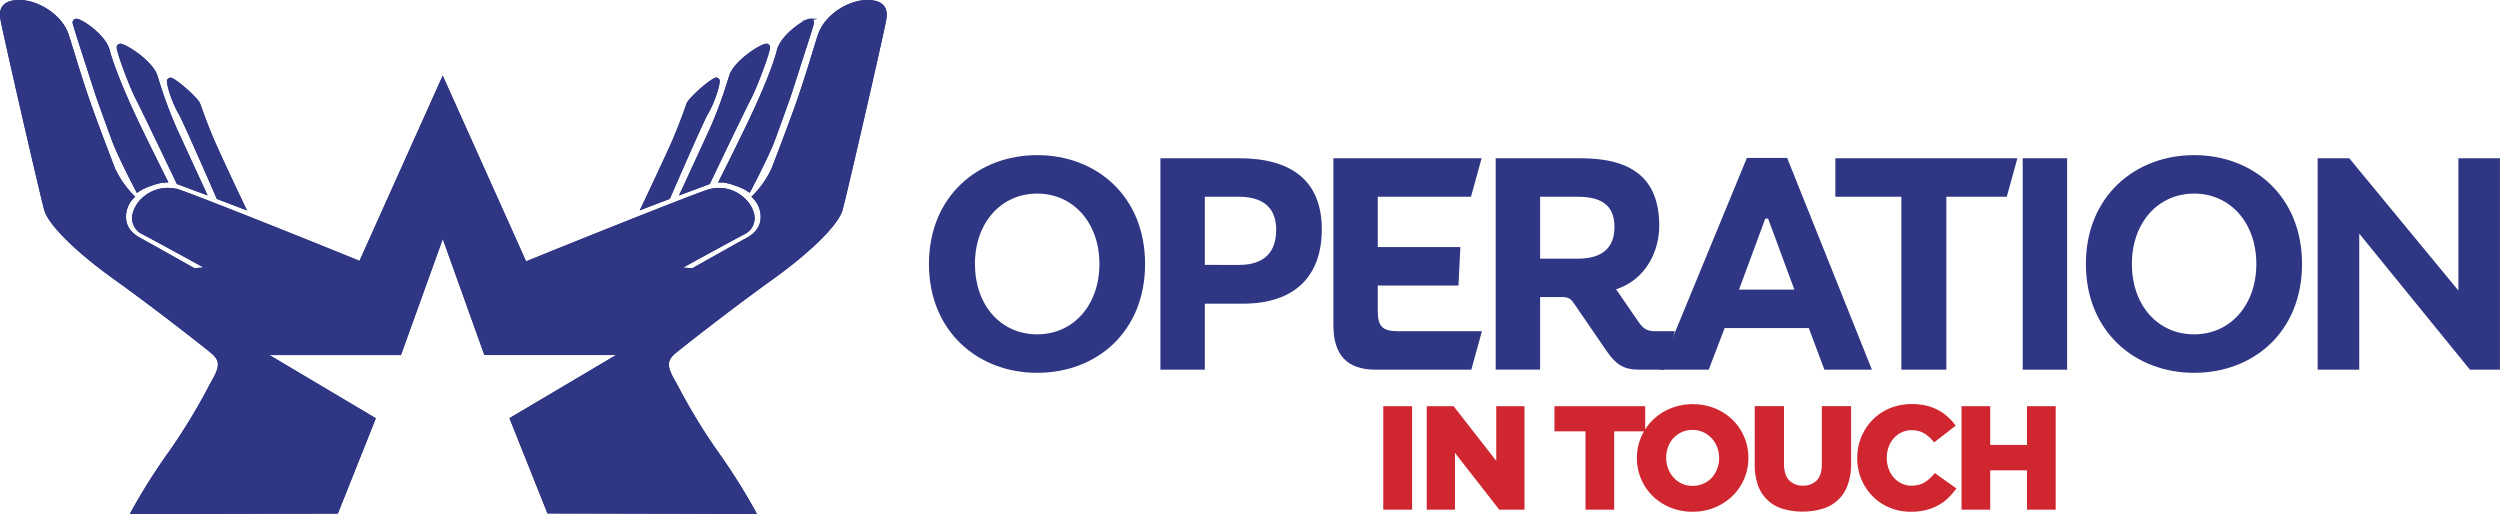 <?xml version="1.0" encoding="utf-8"?><svg xmlns="http://www.w3.org/2000/svg" width="1117.02" height="229.68" viewBox="0 0 1117.02 229.68"><defs><style>.cls-1,.cls-2{fill:#2f3684;}.cls-2{stroke:#2f3684;stroke-miterlimit:10;stroke-width:0.99px;}.cls-3{fill:#cf2630;}</style></defs><title>logo horizontal</title><g id="Layer_2" data-name="Layer 2"><g id="star2"><g id="Hands2"><path class="cls-1" d="M288,90.54c1.95-4.12,7-14.74,11.24-24.11,3.53-7.7,6.06-14.75,7.28-18.13l.11-.33c.33-.91.54-1.49.64-1.72.94-2.18,10.7-11,12.68-11h.36l.37.27a1.09,1.09,0,0,1,.37.84c0,2-2,9-5.26,14.52-1.26,2.17-7.06,15.06-16.32,36.3l-.42,1-.16.38L286.79,93.1Z"/><path class="cls-1" d="M320.16,35.7l.24.17a.63.63,0,0,1,.17.43c0,1.85-2,8.84-5.2,14.27-2.18,3.76-16.62,37-16.77,37.34l-.08.2L287.77,92.2l.54-1.13c.06-.13,6.19-13,11.4-24.43,3.58-7.84,6.11-14.92,7.34-18.32.36-1,.59-1.64.68-1.87,1-2.31,10.65-10.75,12.23-10.75h.2m.32-1H320c-2.21,0-12.08,8.88-13.14,11.34-.11.27-.32.86-.68,1.84l0,.09-.05.14c-1.21,3.38-3.74,10.41-7.26,18.11-4.3,9.4-9.3,20-11.25,24.12l-.15.3-.53,1.12L285.8,94l2.32-.88L298.88,89l.4-.16.17-.4.08-.2h0s.14-.34.39-.91c9.26-21.25,15.06-34.13,16.31-36.3,3.31-5.6,5.33-12.75,5.33-14.77a1.56,1.56,0,0,0-.45-1.12l-.06-.07-.08,0-.24-.17-.25-.18Z"/><path class="cls-2" d="M320,36.2c.07,0,.11,0,.11.1,0,1.8-2.09,8.8-5.13,14-2.22,3.83-16.76,37.38-16.76,37.38l-9.39,3.58s6.14-12.93,11.41-24.44c4.66-10.19,7.6-19.26,8-20.2C309.36,44.17,318.87,36.2,320,36.2m0-1c-1.79,0-11.51,8.46-12.67,11-.11.24-.3.75-.71,1.9-1.22,3.4-3.75,10.46-7.32,18.28-5.2,11.38-11.34,24.3-11.4,24.43l-1.07,2.24,2.31-.88,9.4-3.58.39-.15.17-.38c.15-.33,14.57-33.55,16.74-37.28,3-5.14,5.25-12.36,5.26-14.53a1.09,1.09,0,0,0-.31-.78,1.16,1.16,0,0,0-.79-.32Z"/><path class="cls-1" d="M305.39,84.21c.07-.15,7.33-15.84,12.52-27.22a199.38,199.38,0,0,0,7.85-21.37l.24-.76c.37-1.14.52-1.61.62-1.83,3-6.53,13.64-13,15.76-13h0a1.2,1.2,0,0,1,.85.33l.31.3v.5c0,2.21-5.85,17.87-8.57,22.94-1.76,3.29-12.51,25.73-16.56,34.18-.91,1.91-1.48,3.09-1.51,3.15l-.17.35-12.43,4.62Z"/><path class="cls-1" d="M342.43,20.56a.7.7,0,0,1,.47.19l.15.15v.29c0,1.94-5.68,17.44-8.51,22.71-2.16,4.05-17.9,37-18.07,37.33l-.09.18L305.3,85.53l.53-1.1s7.28-15.72,12.53-27.23a197.24,197.24,0,0,0,7.88-21.44c.5-1.58.72-2.29.83-2.52C330,27,340.39,20.56,342.38,20.56h.05m0-1h-.07c-2.56,0-13.25,6.9-16.19,13.25-.12.25-.26.7-.64,1.88l-.24.76a198,198,0,0,1-7.84,21.34C312.26,68.16,305,83.85,304.93,84l-.53,1.09-1.08,2.23,2.32-.87,11.09-4.12.36-.13.18-.35.09-.18,1.52-3.17c4-8.44,14.78-30.86,16.54-34.14,2.74-5.11,8.62-20.93,8.62-23.18v-.7l-.29-.29-.15-.15a1.66,1.66,0,0,0-1.17-.48Z"/><path class="cls-2" d="M342.38,21.05c.13,0,.2,0,.2.13,0,1.8-5.61,17.19-8.44,22.47C331.94,47.76,316.09,81,316.09,81l-9.77,3.63s7.26-15.72,12.53-27.24c4.66-10.19,8.28-23,8.72-24,2.87-6.19,13.3-12.38,14.85-12.38m0-1c-2.06,0-12.8,6.6-15.75,12.94-.13.27-.34,1-.86,2.57A193.56,193.56,0,0,1,317.94,57c-5.24,11.42-12.48,27.11-12.55,27.27l-1,2.19,2.26-.84,9.77-3.63.38-.14.17-.36c.16-.34,15.91-33.27,18.06-37.31,2.72-5.07,8.56-20.72,8.57-23a1.11,1.11,0,0,0-.33-.79,1.17,1.17,0,0,0-.87-.34Z"/><path class="cls-1" d="M333.91,84.84a25.91,25.91,0,0,0-5.27-2.33,22.56,22.56,0,0,0-5.43-1.38H321.7l1-2.06c5.95-11.86,9.76-19.71,11.91-24.2,6.4-13.41,11.38-25.78,13-32.28S359.78,8.94,362.05,8.94h0a1.2,1.2,0,0,1,1,.45,1.13,1.13,0,0,1,.21,1c-.48,2-3.61,11.64-6.38,20.16l0,.1c-1.48,4.55-2.8,8.64-3.47,10.77s-4.34,12.28-7.5,20.91c-2.21,5.94-8,17.2-10.34,21.77l-.69,1.31Z"/><path class="cls-1" d="M362.09,9.44a.71.71,0,0,1,.55.26.68.68,0,0,1,.12.6c-.49,2-3.64,11.68-6.41,20.25-1.48,4.55-2.81,8.64-3.47,10.77s-4.58,12.93-7.49,20.89c-2.66,7.14-10.4,21.85-10.49,22l-.26.48-.45-.3A26.12,26.12,0,0,0,328.78,82a22.3,22.3,0,0,0-5.51-1.4h-.76l.35-.69c.05-.13,6.84-13.59,12.24-24.87,6.42-13.44,11.41-25.86,13-32.37s12.1-13.27,13.93-13.27h0m0-1H362c-2.46,0-13.17,7.15-14.87,14-1.61,6.47-6.57,18.8-13,32.18-2.15,4.5-6,12.36-11.91,24.22l-.34.66-.33.66-.73,1.44h2.32A21.82,21.82,0,0,1,328.42,83h.07a25.1,25.1,0,0,1,5.17,2.28l.43.29.91.62.52-1,.26-.49s.09-.16.18-.34c2.38-4.58,8.14-15.86,10.36-21.81,3.16-8.62,6.85-18.85,7.51-20.94s1.89-5.92,3.46-10.76l0-.11c2.76-8.53,5.9-18.2,6.39-20.22a1.64,1.64,0,0,0-.31-1.46,1.68,1.68,0,0,0-1.32-.63Z"/><path class="cls-2" d="M362,9.85c.18,0,.26.08.22.24-.74,3-8,25-9.87,31-.6,1.9-4.2,11.87-7.48,20.89-2.64,7.26-10.42,22.09-10.42,22.09A26.12,26.12,0,0,0,329,81.62a23.05,23.05,0,0,0-5.66-1.43s6.79-13.51,12.27-25c6.85-14.37,11.53-26.34,13.05-32.47S360.35,9.81,362,9.81m0-1c-2.26,0-12.75,7.11-14.37,13.65s-6.58,18.9-13,32.28c-5.4,11.33-12.17,24.77-12.24,24.87l-.7,1.37,1.54.07a23.55,23.55,0,0,1,5.37,1.38,26,26,0,0,1,5.29,2.32l.91.62.52-1c.32-.61,7.85-14.93,10.47-22.16,2.92-8,6.87-18.9,7.5-20.89s2-6.12,3.47-10.75c2.77-8.59,6-18.3,6.41-20.3a1.16,1.16,0,0,0-.2-1,1.22,1.22,0,0,0-1-.45Z"/><path class="cls-1" d="M97.27,88.49l-.16-.4s-.16-.35-.42-1C87.43,65.89,81.63,53,80.37,50.82c-3.2-5.5-5.25-12.63-5.26-14.52v-.38l.27-.35a1.16,1.16,0,0,1,.83-.37c2,0,11.64,8.73,12.68,11q.14.3.54,1.44l.17.47c1.11,3.1,3.7,10.36,7.32,18.28,4.28,9.37,9.29,20,11.24,24.11l1.23,2.56Z"/><path class="cls-1" d="M76.21,35.7h0c1.58,0,11.18,8.44,12.23,10.75.11.23.33.85.69,1.87,1.22,3.4,3.75,10.48,7.33,18.32,5.21,11.38,11.35,24.3,11.41,24.43l.53,1.13L97.65,88.11l-.08-.2C97.42,87.58,83,54.33,80.8,50.57c-3.16-5.43-5.19-12.42-5.2-14.27v-.21l.17-.22a.66.66,0,0,1,.44-.17m0-1a1.61,1.61,0,0,0-1.11.43L75,35.2l-.05.06-.17.22-.21.27v.55c0,2,2,9.11,5.33,14.77,1.26,2.17,7,15.05,16.31,36.3l.41.95.07.16.16.4.41.16,10.75,4.09,2.32.88-1.07-2.24-.54-1.13-.13-.29c-2-4.12-7-14.72-11.26-24.12-3.61-7.9-6.2-15.15-7.3-18.25l-.17-.46c-.29-.81-.45-1.25-.56-1.49-1-2.14-10.8-11.32-13.13-11.32Z"/><path class="cls-2" d="M76.21,36.2c1.14,0,10.65,8,11.77,10.45.43.94,3.37,10,8,20.2,5.27,11.51,11.41,24.44,11.41,24.44L98,87.71S83.45,54.16,81.24,50.33c-3-5.23-5.13-12.23-5.14-14,0-.07,0-.1.11-.1m0-1a1.08,1.08,0,0,0-1.1,1.07v0c0,2.17,2.27,9.39,5.26,14.53,2.17,3.73,16.59,37,16.74,37.28l.17.38.39.15,9.4,3.58,2.31.88-1.06-2.24c-.07-.13-6.2-13-11.41-24.43-3.57-7.82-6.1-14.92-7.31-18.28-.42-1.15-.61-1.66-.71-1.9-1.17-2.59-10.88-11-12.68-11Z"/><path class="cls-1" d="M79.41,81.8l-.18-.35-.4-.83c-5.86-12.25-16-33.29-17.67-36.5-2.71-5-8.55-20.71-8.56-22.94V20.8l.28-.37a1.23,1.23,0,0,1,.87-.38c2.16,0,12.78,6.44,15.8,13,.09.19.21.57.46,1.34l.4,1.23A198,198,0,0,0,78.27,57c5.27,11.51,12.52,27.23,12.52,27.23l1,2.19Z"/><path class="cls-1" d="M53.75,20.55h0c2,0,12.42,6.45,15.31,12.68.11.23.34,1,.83,2.51A201.85,201.85,0,0,0,77.81,57.2c5.28,11.52,12.53,27.24,12.53,27.24l.5,1.09L79.76,81.4l-.09-.18c-.16-.33-15.91-33.28-18.07-37.33-2.83-5.27-8.5-20.77-8.51-22.71V21l.18-.23a.71.71,0,0,1,.48-.19m0-1h0a1.69,1.69,0,0,0-1.17.46l0,.05,0,.06-.18.23-.21.27v.55c0,2.28,5.89,18.09,8.62,23.18C62,46.69,68.41,60,78.4,80.87l.38.79.09.19.18.35.37.13L90.5,86.46l2.26.85-1-2.2L91.24,84c-.07-.16-7.31-15.85-12.52-27.23a198,198,0,0,1-7.83-21.34c-.17-.49-.3-.9-.4-1.23-.27-.82-.39-1.19-.49-1.41-2.93-6.33-13.58-13.18-16.17-13.25h-.08Z"/><path class="cls-2" d="M53.79,21.05c1.55,0,12,6.19,14.85,12.38.44.94,4.06,13.78,8.73,24,5.26,11.52,12.52,27.24,12.52,27.24L80.12,81S64.2,47.76,62,43.65C59.2,38.37,53.6,23,53.59,21.18c0-.09.07-.13.2-.13m0-1a1.18,1.18,0,0,0-.87.34,1.1,1.1,0,0,0-.32.79c0,2.23,5.84,17.9,8.56,23,2.17,4,17.91,37,18.07,37.31l.16.36.38.14,9.77,3.63,2.26.84-1-2.19c-.07-.16-7.32-15.85-12.52-27.24a195.78,195.78,0,0,1-7.9-21.39c-.52-1.63-.72-2.3-.85-2.57-3-6.37-13.7-12.94-15.76-12.94Z"/><path class="cls-1" d="M60.83,84.48c-.07-.14-7.85-15-10.47-22.16-3.38-9.27-6.9-19-7.5-20.91s-2-6.22-3.47-10.78C36.28,21,33.44,12.27,33,10.36a1.14,1.14,0,0,1,.22-1,1.17,1.17,0,0,1,.93-.45c2.29,0,12.79,7.11,14.45,13.65s6.65,19,13,32.28c5.24,11,12,24.44,12.23,24.83l.72,1.43H72.94a22.87,22.87,0,0,0-5.35,1.46,25.24,25.24,0,0,0-5.33,2.35l-.91.6Z"/><path class="cls-1" d="M34.12,9.38h0c1.79,0,12.29,6.79,13.93,13.27s6.6,18.9,13,32.37c5.4,11.34,12.19,24.79,12.25,24.87l.34.69h-.76a22.71,22.71,0,0,0-5.54,1.49A24.74,24.74,0,0,0,62,84.46l-.47.3-.27-.51c-.08-.15-7.83-14.92-10.45-22.1-2.91-8-6.86-18.9-7.49-20.89s-2-6.22-3.47-10.78c-2.77-8.56-5.92-18.26-6.4-20.24a.65.65,0,0,1,.12-.6.67.67,0,0,1,.54-.26m0-1h0a1.68,1.68,0,0,0-1.62,2.14c.47,1.89,3.3,10.67,6.42,20.27,1.41,4.34,2.8,8.67,3.47,10.77.59,1.9,4.12,11.65,7.5,20.93,2.66,7.29,10.43,22.08,10.5,22.23l.27.5.5,1,.93-.61.44-.29A25,25,0,0,1,67.69,83h0l0,0A22.09,22.09,0,0,1,73,81.57h2.31l-.73-1.44-.35-.69,0-.08h0c-.53-1-7-13.91-12.19-24.76-6.23-13.07-11.31-25.71-13-32.18-1.73-6.86-12.36-13.94-14.84-14h-.09Z"/><path class="cls-2" d="M34.16,9.85c1.67,0,11.86,6.66,13.4,12.93s6.2,18.06,13.06,32.43c5.47,11.47,12.26,24.93,12.26,24.93a23.05,23.05,0,0,0-5.66,1.43,25.71,25.71,0,0,0-5.5,2.49S53.93,69.28,51.29,62C48,53,44.41,43,43.81,41.14c-1.88-6-9.13-28-9.87-31,0-.16,0-.24.22-.24m0-1a1.22,1.22,0,0,0-1,.45,1.19,1.19,0,0,0-.2,1c.49,2,3.64,11.71,6.41,20.3,1.52,4.62,2.81,8.63,3.47,10.75s4.58,12.93,7.5,20.89C53,69.52,60.5,83.85,60.82,84.46l.52,1,.92-.63a25.59,25.59,0,0,1,5.28-2.32,22.76,22.76,0,0,1,5.38-1.38L74.43,81l-.68-1.35c-.07-.14-6.84-13.59-12.24-24.87C55.11,41.37,50.14,29,48.5,22.5S36.42,8.85,34.16,8.85Z"/></g><g id="star2-2" data-name="star2"><path class="cls-1" d="M244.94,228.92l-16.72-41.85,48.83-28.9H216.76l-18.94-52.85-19,52.85H118.57l48.73,28.94L150.58,229l-91.78.2.78-1.47a272.23,272.23,0,0,1,16.53-26,269.53,269.53,0,0,0,17.28-28.36l.67-1.25c.39-.71.71-1.3,1-1.75,3.93-6.85,3.8-9.57-.62-13.21-3.06-2.52-24.12-19.13-43.41-33-16.54-11.85-28.88-24-30.7-30.31C18.53,87.79,2.09,16.23.75,8.79c-.48-2.67-.15-4.65,1-6S5.38.5,8.71.5c7.74,0,18.17,5.92,21.35,14.73.56,1.54,1.4,4.28,2.53,8l0,.18c2,6.69,5.15,16.81,8.75,26.66,4.1,11.27,9.27,24.72,9.63,25.57A44.17,44.17,0,0,0,59,87.21l.71.7-.72.7a12.33,12.33,0,0,0-3.1,9.72c.47,3.47,2.63,6.28,6.41,8.34,1.9,1,7.58,4.17,23.84,13.34l.55.31,6-.42c-6.7-3.71-22.73-12.46-28.94-15.72a7.45,7.45,0,0,1-3.93-8.85C61.1,90,67.13,84.46,74.93,84.46a16.46,16.46,0,0,1,5.51,1c10.94,3.82,59.67,23.3,80.43,31.82L197.82,35l37,82.4c20.47-8.41,70.22-28.29,80.89-32a16.41,16.41,0,0,1,5.51-1c7.79,0,13.82,5.54,15.15,10.9a7.45,7.45,0,0,1-4,8.83c-6.55,3.44-23.71,12.86-28.9,15.71l6,.42c2.25-1.29,20-11.25,24.39-13.65,3.78-2.06,5.94-4.87,6.42-8.34a12.38,12.38,0,0,0-3.13-9.74l-.7-.68.72-.71a44.21,44.21,0,0,0,7.95-11.6c.35-.82,5.51-14.25,9.62-25.55,3.58-9.85,6.67-19.89,8.71-26.53l.09-.31c1.06-3.47,2-6.38,2.52-8C369.27,6.42,379.7.5,387.45.5c3.45,0,5.66.72,7,2.26s1.52,3.22,1,6.05c-1.34,7.38-17.78,78.94-19.55,85.07s-14.15,18.46-30.71,30.37c-19.29,13.83-40.35,30.45-43.41,33-4.42,3.64-4.55,6.36-.62,13.2.39.67.94,1.69,1.64,3A271.32,271.32,0,0,0,320,201.73a276.54,276.54,0,0,1,16.52,26l.8,1.48Z"/><path class="cls-1" d="M387.45,1c3.29,0,5.39.67,6.58,2.09s1.35,3.13.91,5.64c-1.34,7.39-17.77,78.9-19.54,85s-14,18.25-30.52,30.1c-19.17,13.75-40.34,30.44-43.43,33-4.63,3.81-4.79,6.78-.74,13.83.39.67.94,1.68,1.63,3A272.27,272.27,0,0,0,319.62,202a273.58,273.58,0,0,1,16.5,25.92l.39.74-91.24-.26-16.43-41.14,50-29.61H217.11l-19.29-53.83-19.39,53.83H116.76l49.92,29.66-16.44,41.14-90.61.2.39-.74A271.5,271.5,0,0,1,76.51,202a268.37,268.37,0,0,0,17.32-28.42c.71-1.3,1.24-2.3,1.63-3,4.05-7,3.89-10-.74-13.83-3.09-2.55-24.26-19.24-43.43-33C34.82,112,22.56,99.9,20.77,93.73S2.58,16.14,1.24,8.7c-.45-2.51-.16-4.35.9-5.64S5.43,1,8.71,1C16.29,1,26.48,6.78,29.6,15.4c.55,1.53,1.42,4.36,2.51,8,2.06,6.72,5.18,16.91,8.82,26.86,4.16,11.47,9.3,24.8,9.64,25.59a44.53,44.53,0,0,0,8,11.74l.36.36-.36.35a12.83,12.83,0,0,0-3.25,10.13c.5,3.64,2.75,6.58,6.68,8.72,4.5,2.43,22.78,12.74,24.51,13.71l7.81-.54c-5.36-3-23.68-13-30.41-16.55a6.88,6.88,0,0,1-3.69-8.25C61.54,90.3,67.37,85,74.93,85a16.21,16.21,0,0,1,5.34.93c10.72,3.74,59.8,23.35,80.86,32l36.69-81.64,36.75,81.83c20.57-8.46,70.57-28.43,81.31-32.18a16.27,16.27,0,0,1,5.35-.93c7.55,0,13.38,5.36,14.67,10.53a6.9,6.9,0,0,1-3.69,8.25c-6.74,3.55-25.06,13.6-30.41,16.55l7.8.54c1.74-1,20-11.28,24.52-13.71,3.93-2.14,6.17-5.08,6.67-8.72a12.79,12.79,0,0,0-3.25-10.13l-.36-.35.36-.36a44.8,44.8,0,0,0,8-11.74c.33-.79,5.47-14.12,9.63-25.59,3.65-10,6.76-20.17,8.82-26.86,1.09-3.58,2-6.41,2.52-8C369.67,6.78,379.87,1,387.45,1m0-1c-7.92,0-18.57,6.05-21.83,15.06-.55,1.61-1.47,4.52-2.53,8l-.11.35c-2,6.63-5.12,16.65-8.69,26.46-4.09,11.26-9.26,24.69-9.62,25.54a43.45,43.45,0,0,1-7.85,11.44l-.34.34-.72.72.73.7.33.33a11.8,11.8,0,0,1,3,9.33c-.45,3.29-2.52,6-6.16,8-4.44,2.41-21.52,12-24.27,13.58l-4.13-.29c8.46-4.65,22-12.06,27.43-14.9a7.94,7.94,0,0,0,4.19-9.41C335.47,89.68,329.25,84,321.23,84a16.92,16.92,0,0,0-5.68,1c-10.61,3.71-59.73,23.32-80.47,31.83L198.73,35.82l-.91-2-.91,2-36.3,80.76c-21-8.6-69.13-27.85-80-31.64a16.83,16.83,0,0,0-16,2.55,14.65,14.65,0,0,0-5.33,7.72,7.94,7.94,0,0,0,4.23,9.43c5.75,3,20.07,10.84,27.41,14.88l-4.16.29-.32-.18c-12.92-7.28-21.2-11.91-23.95-13.4-3.64-2-5.71-4.66-6.16-8a11.82,11.82,0,0,1,3-9.31l.34-.33.72-.7-.71-.72-.36-.35a43.37,43.37,0,0,1-7.85-11.46c-.35-.82-5.52-14.25-9.61-25.51-3.6-9.84-6.69-19.94-8.74-26.63l-.06-.18c-1.09-3.59-2-6.46-2.53-8C27.28,6.05,16.62,0,8.71,0c-3.48,0-6,.84-7.33,2.43S-.25,6.05.26,8.88C1.6,16.32,18.05,87.92,19.82,94c1.88,6.49,14,18.49,30.89,30.59C70,138.41,91,155,94.09,157.53c3.94,3.24,4.56,5.52.51,12.58-.26.46-.58,1-1,1.76L93,173.11a269,269,0,0,1-17.27,28.33,276,276,0,0,0-16.54,26l-.4.75L58,229.67h1.65l90.61-.2h.68l.25-.62,16.43-41.15.32-.79-.74-.43-46.8-27.8h58.75l.24-.66,18.45-51.22L216.17,158l.24.66h58.82l-46.9,27.75-.73.43.32.79,16.43,41.15.25.62h.67l91.24.26h1.67l-.79-1.47-.4-.74a273.26,273.26,0,0,0-16.56-26,270.81,270.81,0,0,1-17.21-28.25c-.75-1.41-1.27-2.36-1.65-3-4.05-7-3.42-9.33.51-12.57,3.06-2.51,24.11-19.12,43.38-32.94,16.64-12,29.06-24.28,30.89-30.64,1.78-6.14,18.23-77.74,19.57-85.12.39-2.19.52-4.49-1.13-6.46C393.39.78,391.06,0,387.45,0Z"/><path class="cls-2" d="M387.45,1.49c5.35,0,7.95,1.8,7,7.14-1.37,7.54-17.81,79-19.53,85-1.83,6.31-14.5,18.45-30.33,29.84-19.52,14-40.86,30.84-43.45,33-4.71,3.86-5.1,7.07-.86,14.47,2.07,3.61,9,17.42,18.9,31.38a270.41,270.41,0,0,1,16.47,25.86l-90.07-.2-16.08-40.45,51.23-30.36H217.47l-19.65-54.8-19.73,54.8H115l51.1,30.36L150,227.92l-89.45.2A272.39,272.39,0,0,1,77,202.26c10-13.93,16.86-27.77,18.9-31.38,4.25-7.4,3.85-10.61-.85-14.47-2.59-2.13-23.94-19-43.46-33-15.83-11.34-28.5-23.48-30.33-29.79-1.72-6-18.15-77.44-19.52-85-1-5.35,1.65-7.15,7-7.15,7.54,0,17.43,5.8,20.41,14.08C30.72,20,34.9,35.13,40.45,50.39,44.68,62,49.78,75.25,50.1,76A44.32,44.32,0,0,0,58.26,88C55,91.11,51,101.75,61.79,107.59c4.75,2.58,24.64,13.79,24.64,13.79l9.64-.67s-23.93-13.18-31.91-17.37c-8.66-4.56-.77-17.85,10.76-17.84a15.51,15.51,0,0,1,5.18.9c11,3.84,61.68,24.1,81.27,32.16l36.44-81.07,36.49,81.26c19.28-8,70.63-28.48,81.73-32.35a15.32,15.32,0,0,1,5.19-.9c11.52,0,19.41,13.28,10.75,17.84-8,4.19-31.9,17.37-31.9,17.37l9.64.67s19.9-11.21,24.63-13.79c10.78-5.84,6.82-16.48,3.54-19.64A44.28,44.28,0,0,0,346,76c.33-.76,5.42-14,9.65-25.62C361.23,35.13,365.41,20,367,15.57c3-8.28,12.9-14.08,20.44-14.08m0-1c-7.75,0-18.18,6-21.35,14.73-.56,1.54-1.42,4.38-2.53,8-2.06,6.71-5.16,16.91-8.8,26.86-4.17,11.45-9.29,24.77-9.63,25.56a43.5,43.5,0,0,1-8,11.58l-.71.72.73.7a12.3,12.3,0,0,1,3.1,9.71c-.47,3.48-2.63,6.29-6.42,8.35-4.41,2.4-22,12.31-24.38,13.65l-6-.42c6.66-3.66,22.72-12.46,28.91-15.73a7.43,7.43,0,0,0,4-8.81c-1.32-5.36-7.35-10.94-15.14-10.94a16.76,16.76,0,0,0-5.52.94c-10.67,3.73-60,23.46-80.89,32L198.71,37l-.91-2-.9,2-36,80.18c-21.31-8.73-69.79-28.1-80.43-31.83A16.7,16.7,0,0,0,75,84.45c-7.8,0-13.83,5.54-15.15,10.89a7.44,7.44,0,0,0,4,8.82c6.19,3.27,22.25,12.07,28.91,15.73l-6,.42c-2.37-1.34-20-11.25-24.4-13.65-3.79-2.06-6-4.87-6.42-8.35A12.34,12.34,0,0,1,59,88.6l.73-.7-.71-.72a43.5,43.5,0,0,1-8-11.58c-.33-.79-5.46-14.11-9.63-25.56-3.64-10-6.74-20.15-8.8-26.86-1.1-3.58-2-6.42-2.53-8C26.9,6.47,16.48.5,8.71.5c-3.46,0-5.67.72-7,2.27s-1.49,3.37-1,6C2.08,16.19,18.52,87.75,20.3,93.89c1.84,6.36,13.92,18.27,30.69,30.32,19.19,13.74,40.33,30.42,43.42,33,4.72,3.89,4.27,6.85.61,13.21-.38.68-.93,1.7-1.63,3a267.94,267.94,0,0,1-17.25,28.31,274.52,274.52,0,0,0-16.52,26l-.79,1.48H60.5l89.44-.2h.68l.25-.63L167,187.86l.32-.79-.72-.44-48-28.51h60.2l.24-.66,18.8-52.19,18.71,52.19.23.66h60.3L229,186.63l-.73.44.32.79,16.15,40.44.24.63h.68l90.07.2h1.66l-.79-1.48a275.57,275.57,0,0,0-16.48-26,267.94,267.94,0,0,1-17.25-28.31c-.7-1.29-1.24-2.31-1.63-3-3.66-6.36-4.11-9.32.62-13.21,3.08-2.53,24.22-19.21,43.41-32.95,16.8-12,28.85-24,30.7-30.32,1.77-6.14,18.21-77.7,19.54-85.08.48-2.67.15-4.64-1-6S390.9.5,387.45.5Z"/></g></g><g id="text"><path class="cls-1" d="M463.42,166.58c-26.41,0-48.36-18.45-48.36-48.64S437,69.31,463.42,69.31s48.21,18.31,48.21,48.63S490,166.58,463.42,166.58Zm0-17.19c16.21,0,27.81-13.14,27.81-31.45S479.63,86.5,463.42,86.5s-27.81,13.14-27.81,31.44S447.07,149.39,463.42,149.39Z"/><path class="cls-1" d="M555.23,135.69H538.32v29.49H518.48V70.71H553.7c23,0,36.89,9.78,36.89,31.72C590.59,123.12,578.85,135.69,555.23,135.69Zm15-32.84c0-10.62-6.43-14.95-16.91-14.95h-15v30.46H553.7C565,118.36,570.19,112.49,570.19,102.85Z"/><path class="cls-1" d="M614.77,165.18c-13.14,0-19-6.71-19-20V70.71H662L657.25,87.9H615.6v22.5h36.9l-.84,17.19H615.6v11.32c0,7.26,2.38,9.08,9.23,9.08h37.31l-4.75,17.19Z"/><path class="cls-1" d="M732.43,165.18c-7,0-10.48-2.38-14.53-8.25l-14.39-21c-1.82-2.79-2.94-3.21-6.15-3.21h-9.23v32.42H668.29V70.71h38c22.08,0,35.08,8.38,35.08,30.19,0,11.18-5.87,24-19.29,28.36l10.2,14.82c2,2.79,3.78,3.91,7.13,3.91h8.94l-4.75,17.19ZM705,115.57c10.48,0,16.35-4.47,16.35-14.12,0-10.06-6.15-13.55-16.63-13.55H688.13v27.67Z"/><path class="cls-1" d="M808.18,146.59h-37.6l-7.12,18.59H741.52l39-94.61h18l37.87,94.61H815.16ZM777,129.4h24.74L790,97.68h-1.26Z"/><path class="cls-1" d="M896.64,87.9h-27v77.28H849.54V87.9H820.05V70.71h81.34Z"/><path class="cls-1" d="M923.61,165.18H903.76V70.71h19.85Z"/><path class="cls-1" d="M980.34,166.58c-26.41,0-48.35-18.45-48.35-48.64s21.94-48.63,48.35-48.63,48.22,18.31,48.22,48.63S1006.9,166.58,980.34,166.58Zm0-17.19c16.22,0,27.81-13.14,27.81-31.45S996.56,86.5,980.34,86.5s-27.8,13.14-27.8,31.44S964,149.39,980.34,149.39Z"/><path class="cls-1" d="M1117,165.18H1103.6l-49.47-60.79v60.79h-18.58V70.71h14.11l48.77,59.11V70.71H1117Z"/><path class="cls-3" d="M618.06,181.49h12.88v46.23H618.06Z"/><path class="cls-3" d="M637.48,181.49h12l19.06,24.44V181.49h12.62v46.23H669.88l-19.79-25.36v25.36H637.48Z"/><path class="cls-3" d="M708.41,192.72H694.54V181.49h40.55v11.23H721.22v35H708.41Z"/><path class="cls-3" d="M756.23,228.65a25.62,25.62,0,0,1-9.91-1.89,24.38,24.38,0,0,1-7.86-5.11,23.58,23.58,0,0,1-5.18-7.6,23.17,23.17,0,0,1-1.89-9.31v-.13a23.61,23.61,0,0,1,7.14-17,24.69,24.69,0,0,1,7.92-5.15,26.93,26.93,0,0,1,19.82,0,24.31,24.31,0,0,1,7.85,5.12,23.49,23.49,0,0,1,7.07,16.9v.14a23.55,23.55,0,0,1-7.13,17,24.85,24.85,0,0,1-7.93,5.15A25.56,25.56,0,0,1,756.23,228.65Zm.1-11.56a11.59,11.59,0,0,0,4.83-1,11.19,11.19,0,0,0,3.71-2.68,12.38,12.38,0,0,0,2.38-3.93,13,13,0,0,0,.86-4.75v-.13a13.05,13.05,0,0,0-.86-4.76,12,12,0,0,0-2.45-4,11.88,11.88,0,0,0-3.77-2.74,11.17,11.17,0,0,0-4.84-1,11.39,11.39,0,0,0-4.8,1,11.72,11.72,0,0,0-3.71,2.68,11.54,11.54,0,0,0-2.38,3.93,13.68,13.68,0,0,0-.83,4.75v.14a13.25,13.25,0,0,0,.86,4.75,12.48,12.48,0,0,0,2.42,4,11.54,11.54,0,0,0,3.74,2.74A11.17,11.17,0,0,0,756.33,217.09Z"/><path class="cls-3" d="M805.43,228.58a29.44,29.44,0,0,1-8.92-1.26,16.53,16.53,0,0,1-11-10.46,27,27,0,0,1-1.49-9.41v-26h13.08v25.69c0,3.35.76,5.82,2.29,7.43a8.09,8.09,0,0,0,6.16,2.41,8.29,8.29,0,0,0,6.16-2.31q2.29-2.31,2.3-7.2v-26h13.07v25.63a27,27,0,0,1-1.55,9.67,16.76,16.76,0,0,1-11.16,10.53A29.73,29.73,0,0,1,805.43,228.58Z"/><path class="cls-3" d="M853.71,228.65a24.31,24.31,0,0,1-9.31-1.79,22.87,22.87,0,0,1-7.57-5,24.06,24.06,0,0,1-7-17.14v-.13a24.14,24.14,0,0,1,6.93-17.08,23.33,23.33,0,0,1,7.69-5.12,25.27,25.27,0,0,1,9.75-1.85,28.07,28.07,0,0,1,6.47.7,22,22,0,0,1,5.32,2,21.16,21.16,0,0,1,4.35,3.07,25.1,25.1,0,0,1,3.47,3.9l-9.64,7.46a16.64,16.64,0,0,0-4.36-4,10.78,10.78,0,0,0-5.74-1.46,10.23,10.23,0,0,0-4.46,1,10.66,10.66,0,0,0-3.47,2.61,12.15,12.15,0,0,0-2.28,3.9,13.68,13.68,0,0,0-.83,4.75v.14a14.16,14.16,0,0,0,.83,4.85,12.09,12.09,0,0,0,2.28,3.93,10.66,10.66,0,0,0,3.47,2.61,10.23,10.23,0,0,0,4.46,1,12.82,12.82,0,0,0,3.26-.4,9.69,9.69,0,0,0,2.71-1.16,14,14,0,0,0,2.31-1.78,26.34,26.34,0,0,0,2.15-2.28l9.64,6.87a33.49,33.49,0,0,1-3.6,4.16,20.46,20.46,0,0,1-4.42,3.3,22.93,22.93,0,0,1-5.55,2.18A27.59,27.59,0,0,1,853.71,228.65Z"/><path class="cls-3" d="M876.43,181.49h12.81v17.3h16.44v-17.3H918.5v46.23H905.68V210.15H889.24v17.57H876.43Z"/></g></g></svg>